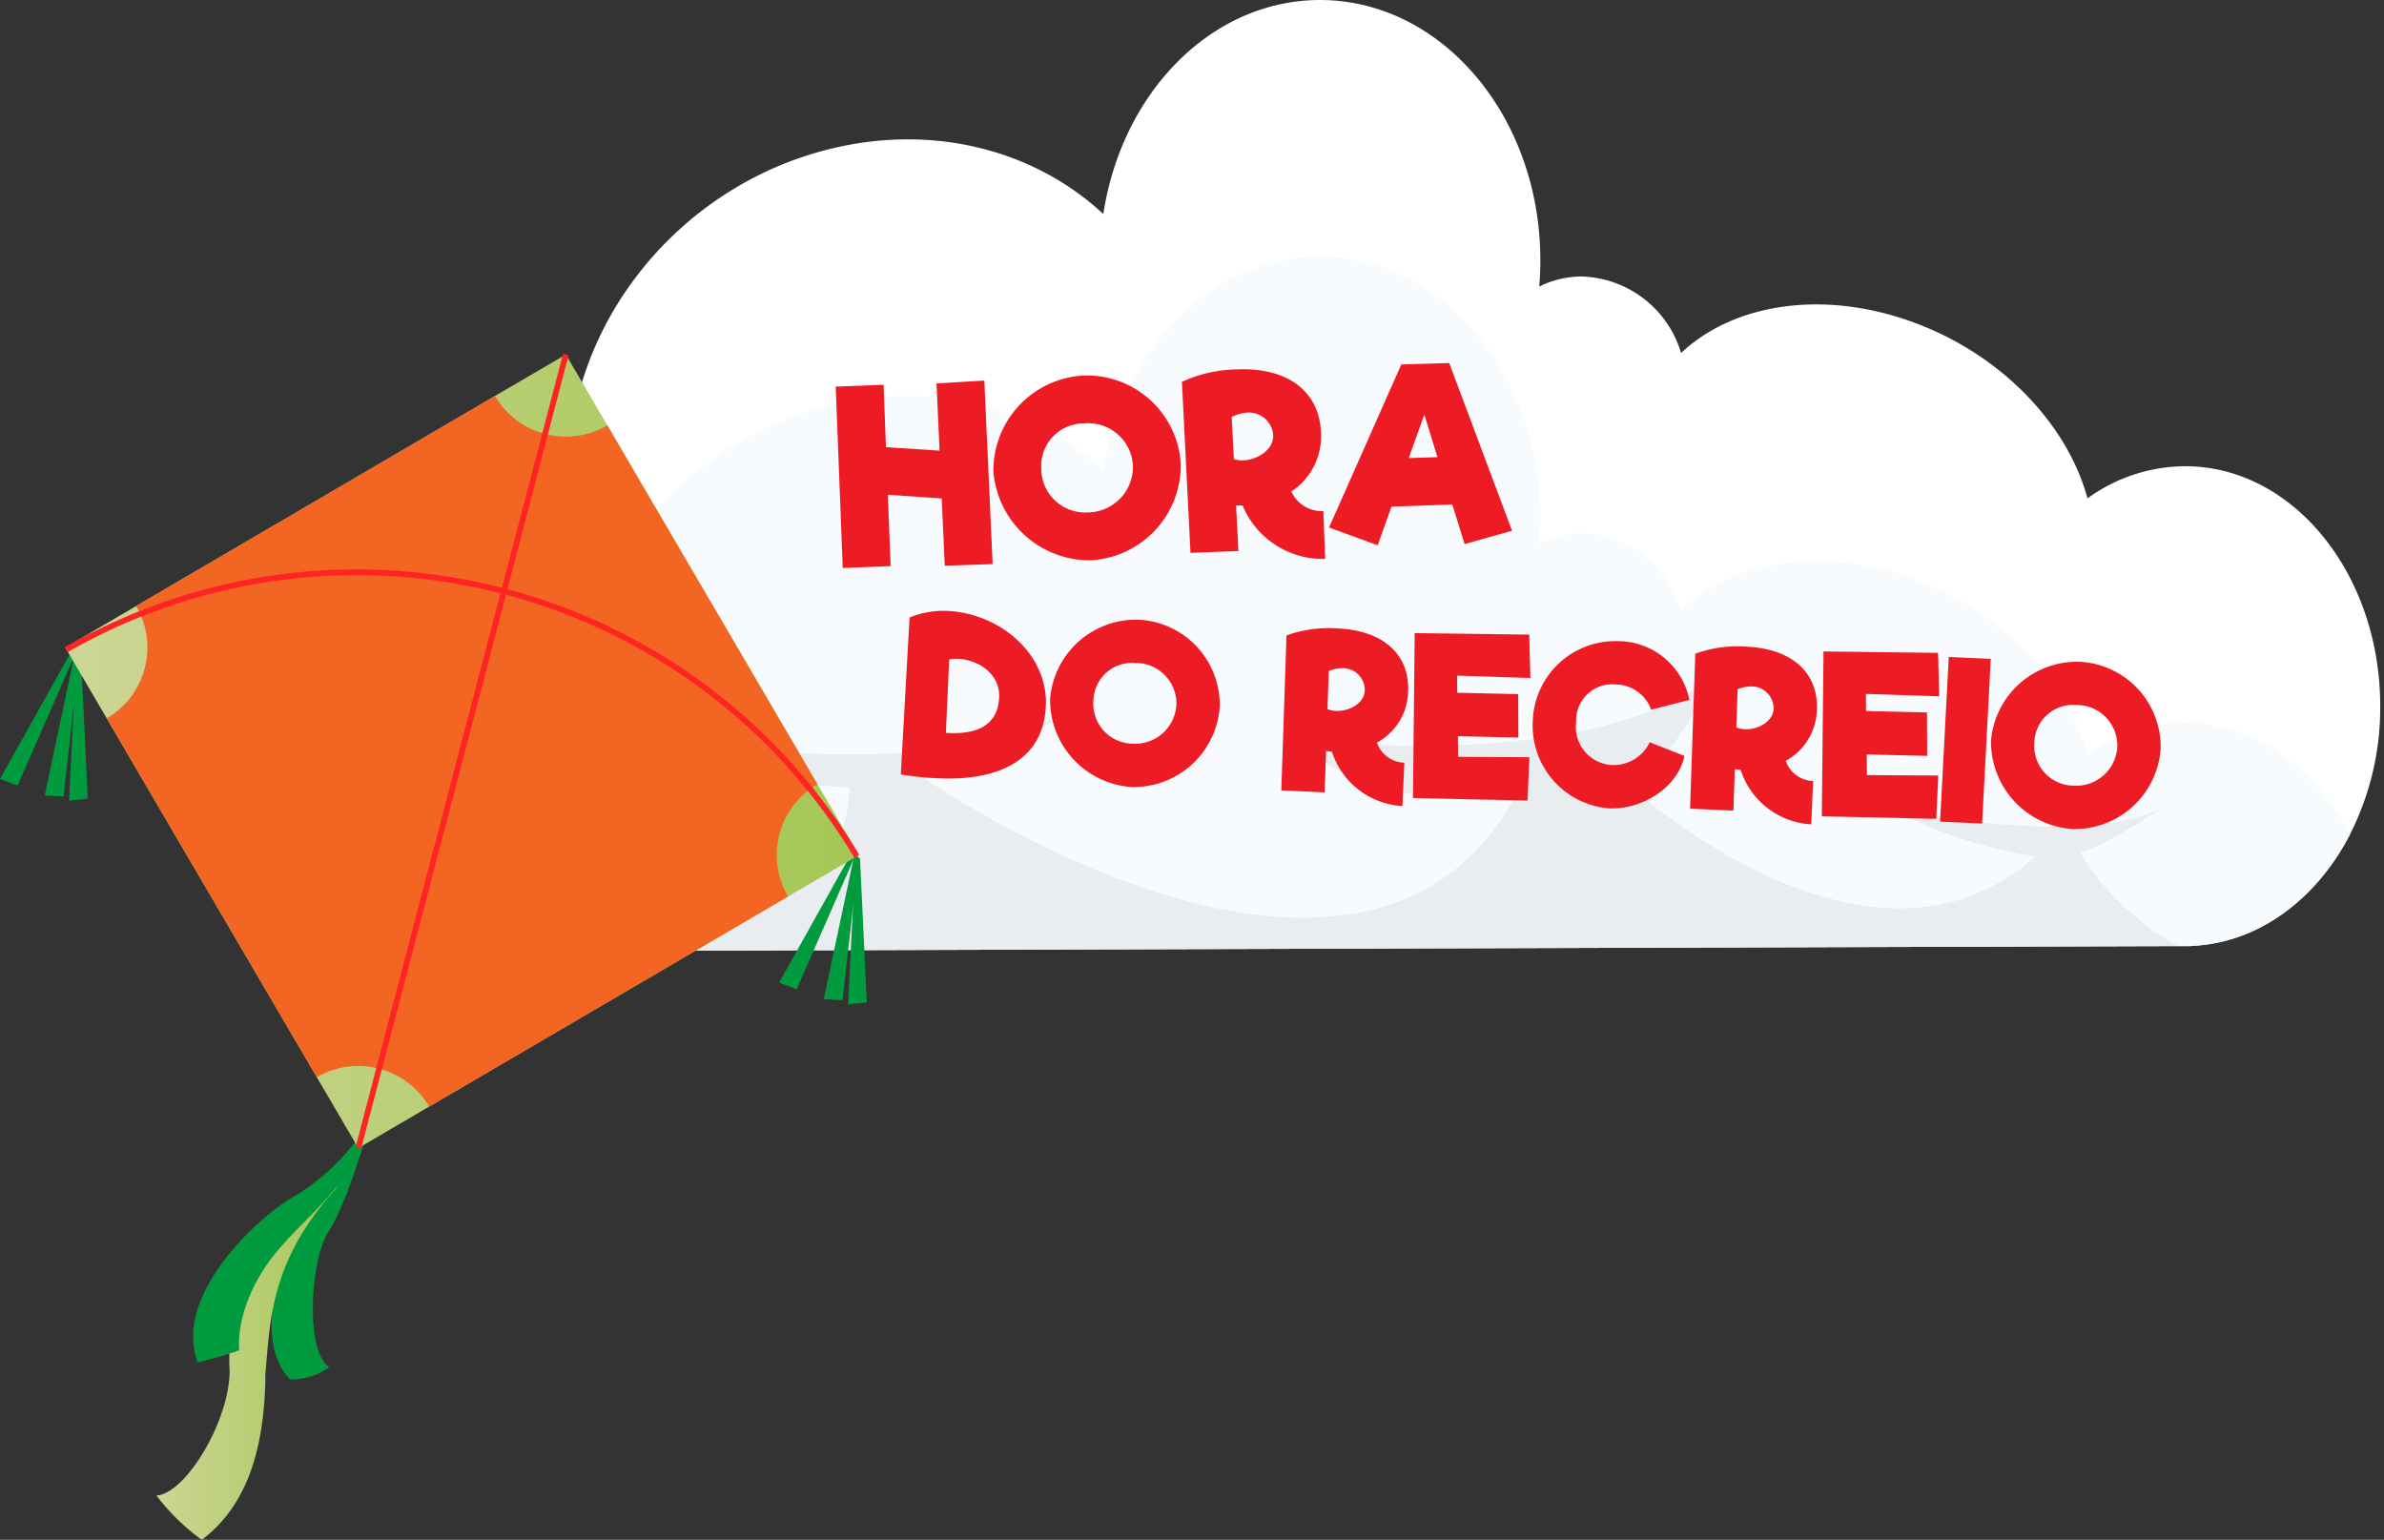 <svg id="Layer_1" data-name="Layer 1" xmlns="http://www.w3.org/2000/svg" xmlns:xlink="http://www.w3.org/1999/xlink" width="209" height="135" viewBox="0 0 209 135"><rect x="0" y="0" width="209" height="135" fill="#333333" stroke="none"/><defs><style>.cls-1{fill:#fff;}.cls-2{fill:#eaedef;}.cls-3{fill:#f8fbfd;}.cls-10,.cls-4{fill:#ed1c24;}.cls-5{fill:#009b3e;}.cls-6{fill:url(#New_Gradient_Swatch);}.cls-7{fill:url(#New_Gradient_Swatch-2);}.cls-8{fill:#f26522;}.cls-9{fill:none;}.cls-10,.cls-9{stroke:#ff2424;stroke-miterlimit:10;stroke-width:0.5px;}</style><linearGradient id="New_Gradient_Swatch" x1="13.718" y1="118.891" x2="30.077" y2="118.891" gradientUnits="userSpaceOnUse"><stop offset="0.006" stop-color="#cdd594"/><stop offset="0.994" stop-color="#a4c755"/></linearGradient><linearGradient id="New_Gradient_Swatch-2" x1="5.721" y1="65.867" x2="75.297" y2="65.867" gradientTransform="translate(-36.799 67.55) rotate(-59.656)" xlink:href="#New_Gradient_Swatch"/></defs><path class="cls-1" d="M191.561,40.874a14.672,14.672,0,0,0-8.555,2.821c-1.782-6.6-7.733-12.833-15.718-15.6-7.809-2.708-15.437-1.371-19.91,2.854a9.383,9.383,0,0,0-8.689-6.708,8.452,8.452,0,0,0-3.75.882q.1-1.139.1-2.308c0-12.6-8.646-22.813-19.313-22.813-9.5,0-17.384,8.1-19,18.764-6.015-5.6-14.963-8.009-24.215-5.643C59.28,16.5,49.921,28.49,49.876,41.113c-7.851,1.538-13.87,10.357-13.87,21.007a26.018,26.018,0,0,0,2.478,11.247,18.667,18.667,0,0,0,7.093,8.087,13.225,13.225,0,0,0,6.222,1.9v.017h.527l.054,0,138.576-.426,1.132,0-.008-.016c5.866-.216,10.986-4.061,13.934-9.768a24.546,24.546,0,0,0,2.656-11.247C208.669,50.29,201.009,40.874,191.561,40.874Z"/><path class="cls-2" d="M182.359,74.739c1.842-.284,7.5-4.1,7.5-4.1-7.5,4.1-24.675,0-24.675,0A40.979,40.979,0,0,0,178.411,75.1c-14.806,13.07-35.73-6.416-35.73-6.416,3.158-.238,7.5-9.268,7.5-9.268-12.042,8.793-37.507,5.228-37.507,5.228a26.788,26.788,0,0,0,20.135,5.228c-13.818,24.715-51.785-1.663-51.785-1.663h2.1c2.106,0,10.594-5.941,10.594-5.941-15,7.842-39.777,1.307-39.777,1.307,2.5,4.911,20.5,5.465,20.5,5.465C74.059,82.6,55.513,82.491,45.577,81.454a13.228,13.228,0,0,0,6.222,1.9v.017h.527l.054,0,138.576-.426A23.677,23.677,0,0,1,182.359,74.739Z"/><path class="cls-3" d="M206.013,73.152c-3.034-5.877-8.371-9.782-14.452-9.782a14.672,14.672,0,0,0-8.555,2.821c-1.782-6.6-7.733-12.833-15.718-15.6-7.809-2.708-15.437-1.371-19.91,2.854a9.382,9.382,0,0,0-8.689-6.707,8.438,8.438,0,0,0-3.75.882q.1-1.139.1-2.308c0-12.6-8.646-22.814-19.313-22.814-9.5,0-17.384,8.1-19,18.765-6.015-5.6-14.963-8.009-24.215-5.644C59.28,39,49.921,50.987,49.876,63.609c-4.8.941-8.92,4.612-11.392,9.758a18.667,18.667,0,0,0,7.093,8.087c9.936,1.037,28.482,1.145,28.867-12.412,0,0-18-.554-20.5-5.465,0,0,24.775,6.535,39.777-1.307,0,0-8.488,5.941-10.594,5.941h-2.1s37.967,26.378,51.785,1.663a26.788,26.788,0,0,1-20.135-5.228s25.465,3.565,37.507-5.228c0,0-4.343,9.03-7.5,9.268,0,0,20.924,19.486,35.73,6.416a40.979,40.979,0,0,1-13.226-4.459s17.174,4.1,24.675,0c0,0-5.659,3.812-7.5,4.1a23.677,23.677,0,0,0,8.6,8.2l1.132,0-.008-.016C197.945,82.7,203.065,78.86,206.013,73.152Z"/><path class="cls-4" d="M91.688,61.9c-.211,4.73-4.119,6.573-9.417,6.335a25.962,25.962,0,0,1-3.3-.338l.768-13.763a7.891,7.891,0,0,1,3.318-.575C87.637,53.768,91.894,57.326,91.688,61.9Zm-4.094-.772c.1-2.319-2.406-3.649-4.381-3.318l-.289,6.439C85.563,64.428,87.48,63.656,87.594,61.131Z"/><path class="cls-4" d="M92.06,61.273a7.553,7.553,0,0,1,7.808-6.94,7.472,7.472,0,0,1,7.064,7.605A7.556,7.556,0,0,1,99.213,69,7.652,7.652,0,0,1,92.06,61.273Zm11.073.5a3.552,3.552,0,0,0-3.606-3.645,3.382,3.382,0,0,0-3.668,3.3,3.487,3.487,0,0,0,3.41,3.768A3.616,3.616,0,0,0,103.133,61.769Z"/><path class="cls-4" d="M123.116,66.867l-.17,3.8a6.891,6.891,0,0,1-6.181-4.768c-.17-.026-.341-.034-.511-.06l-.125,3.629-3.8-.17.456-13.587a10.833,10.833,0,0,1,4.462-.618c4.236.189,6.341,2.471,6.2,5.53a5.239,5.239,0,0,1-2.731,4.482A2.609,2.609,0,0,0,123.116,66.867Zm-6.737-4.7c1.195.511,3.208-.218,3.271-1.643a1.936,1.936,0,0,0-1.816-1.945,3.281,3.281,0,0,0-1.343.243Z"/><path class="cls-4" d="M134.081,66.388l-.17,3.8-10.039-.221.151-14.457,10.043.126.1,3.809-6.424-.211.009,1.5,5.343.125.02,3.808-5.3-.124.014,1.808Z"/><path class="cls-4" d="M134.377,63.166a7.238,7.238,0,0,1,7.447-6.956,6.405,6.405,0,0,1,6.28,5.152l-3.351.86a3.332,3.332,0,0,0-3.06-2.212,3.17,3.17,0,0,0-3.515,3.288,3.342,3.342,0,0,0,3.161,3.775,3.516,3.516,0,0,0,3.287-2l3.048,1.2c-.578,2.715-3.618,4.73-6.656,4.594A7.275,7.275,0,0,1,134.377,63.166Z"/><path class="cls-4" d="M158.957,68.471l-.17,3.8A6.9,6.9,0,0,1,152.6,67.5c-.169-.027-.341-.035-.511-.062l-.124,3.63-3.8-.17.456-13.588a10.864,10.864,0,0,1,4.462-.618c4.235.19,6.341,2.473,6.2,5.531a5.244,5.244,0,0,1-2.731,4.483A2.612,2.612,0,0,0,158.957,68.471Zm-6.736-4.7c1.194.51,3.207-.217,3.27-1.642a1.937,1.937,0,0,0-1.816-1.946,3.247,3.247,0,0,0-1.343.244Z"/><path class="cls-4" d="M169.922,67.99l-.17,3.8-10.039-.221.151-14.457,10.043.126.1,3.811-6.424-.211.009,1.5,5.343.124.019,3.807-5.3-.123.015,1.809Z"/><path class="cls-4" d="M170.843,57.6l3.684.165L173.768,72.2l-3.685-.165Z"/><path class="cls-4" d="M174.548,64.962a7.554,7.554,0,0,1,7.808-6.94,7.469,7.469,0,0,1,7.064,7.6,7.558,7.558,0,0,1-7.719,7.059A7.654,7.654,0,0,1,174.548,64.962Zm11.073.495a3.551,3.551,0,0,0-3.605-3.644,3.382,3.382,0,0,0-3.668,3.3,3.485,3.485,0,0,0,3.409,3.768A3.616,3.616,0,0,0,185.621,65.457Z"/><path class="cls-4" d="M82.558,43.7l-4.72-.32.244,6.252-4.2.163-.618-15.9,4.195-.164.213,5.476,4.7.3-.27-5.894,4.192-.247.73,16.088-4.2.142Z"/><path class="cls-4" d="M87.088,41.278a8.343,8.343,0,0,1,7.954-8.356,8.248,8.248,0,0,1,8.474,7.718,8.343,8.343,0,0,1-7.844,8.478A8.452,8.452,0,0,1,87.088,41.278ZM99.32,40.8a3.923,3.923,0,0,0-4.3-3.678,3.736,3.736,0,0,0-3.734,3.97,3.85,3.85,0,0,0,4.1,3.832A3.993,3.993,0,0,0,99.32,40.8Z"/><path class="cls-4" d="M116.015,44.8l.163,4.2a7.613,7.613,0,0,1-7.242-4.678c-.19-.013-.378-.005-.569-.019l.2,4.005-4.2.163-.75-14.994a11.946,11.946,0,0,1,4.853-1.092c4.678-.182,7.206,2.136,7.338,5.514a5.794,5.794,0,0,1-2.593,5.185A2.883,2.883,0,0,0,116.015,44.8Zm-7.847-4.549c1.363.451,3.51-.536,3.449-2.109a2.141,2.141,0,0,0-2.179-1.975,3.633,3.633,0,0,0-1.456.393Z"/><path class="cls-4" d="M127.32,44.232l-5.33.186-1.213,3.388-4.262-1.557,6.336-14.3,4.2-.122,5.509,14.705L128.4,47.7Zm-1.3-4.152-1.153-3.737-1.365,3.814Z"/><path class="cls-5" d="M32.138,99.408s-1.718,6.09-3.338,8.581-2.051,10.6.079,11.866a5.711,5.711,0,0,1-3.422,1.082s-3.022-2.438-.873-9.193a21.615,21.615,0,0,1,5.443-9.456C30.567,101.458,32.138,99.408,32.138,99.408Z"/><path class="cls-6" d="M29.747,103.027s-10.312,6.407-9.614,17.14c-.006,4.367-3.807,10.756-6.415,10.95A18.922,18.922,0,0,0,17.69,135c3.024-2.286,5.533-6.325,5.578-14.567.416-4.454.356-9.811,6.163-16.194C30.669,101.972,29.747,103.027,29.747,103.027Z"/><path class="cls-5" d="M32.075,98.777A19.172,19.172,0,0,1,26.1,104.7c-3.468,1.879-11,8.914-8.762,14.741,1.508-.32,3.642-1.058,3.642-1.058s-.448-3.126,2.2-7.194S31.2,104.116,32.075,98.777Z"/><polygon class="cls-5" points="74.668 74.764 68.298 86.156 69.843 86.731 74.905 75.169 74.668 74.764"/><polygon class="cls-5" points="74.924 74.831 72.218 87.599 73.864 87.691 75.27 75.147 74.924 74.831"/><polygon class="cls-5" points="75.001 75.016 74.351 88.052 75.991 87.882 75.394 75.274 75.001 75.016"/><polygon class="cls-5" points="6.37 56.903 0 68.294 1.545 68.87 6.607 57.308 6.37 56.903"/><polygon class="cls-5" points="6.626 56.969 3.92 69.738 5.566 69.829 6.972 57.286 6.626 56.969"/><polygon class="cls-5" points="6.703 57.155 6.053 70.191 7.693 70.021 7.096 57.413 6.703 57.155"/><rect class="cls-7" x="15.083" y="40.44" width="50.852" height="50.852" transform="translate(76.887 -2.368) rotate(59.656)"/><path class="cls-8" d="M27.774,94.441,9.358,62.982a7.2,7.2,0,0,0,2.577-9.851L43.393,34.716a7.2,7.2,0,0,0,9.851,2.576L71.659,68.751A7.2,7.2,0,0,0,69.083,78.6L37.625,97.017A7.2,7.2,0,0,0,27.774,94.441Z"/><path class="cls-9" d="M5.828,56.951A51.075,51.075,0,0,1,75.113,75.069"/><line class="cls-10" x1="31.411" y1="100.654" x2="49.606" y2="31.079"/></svg>